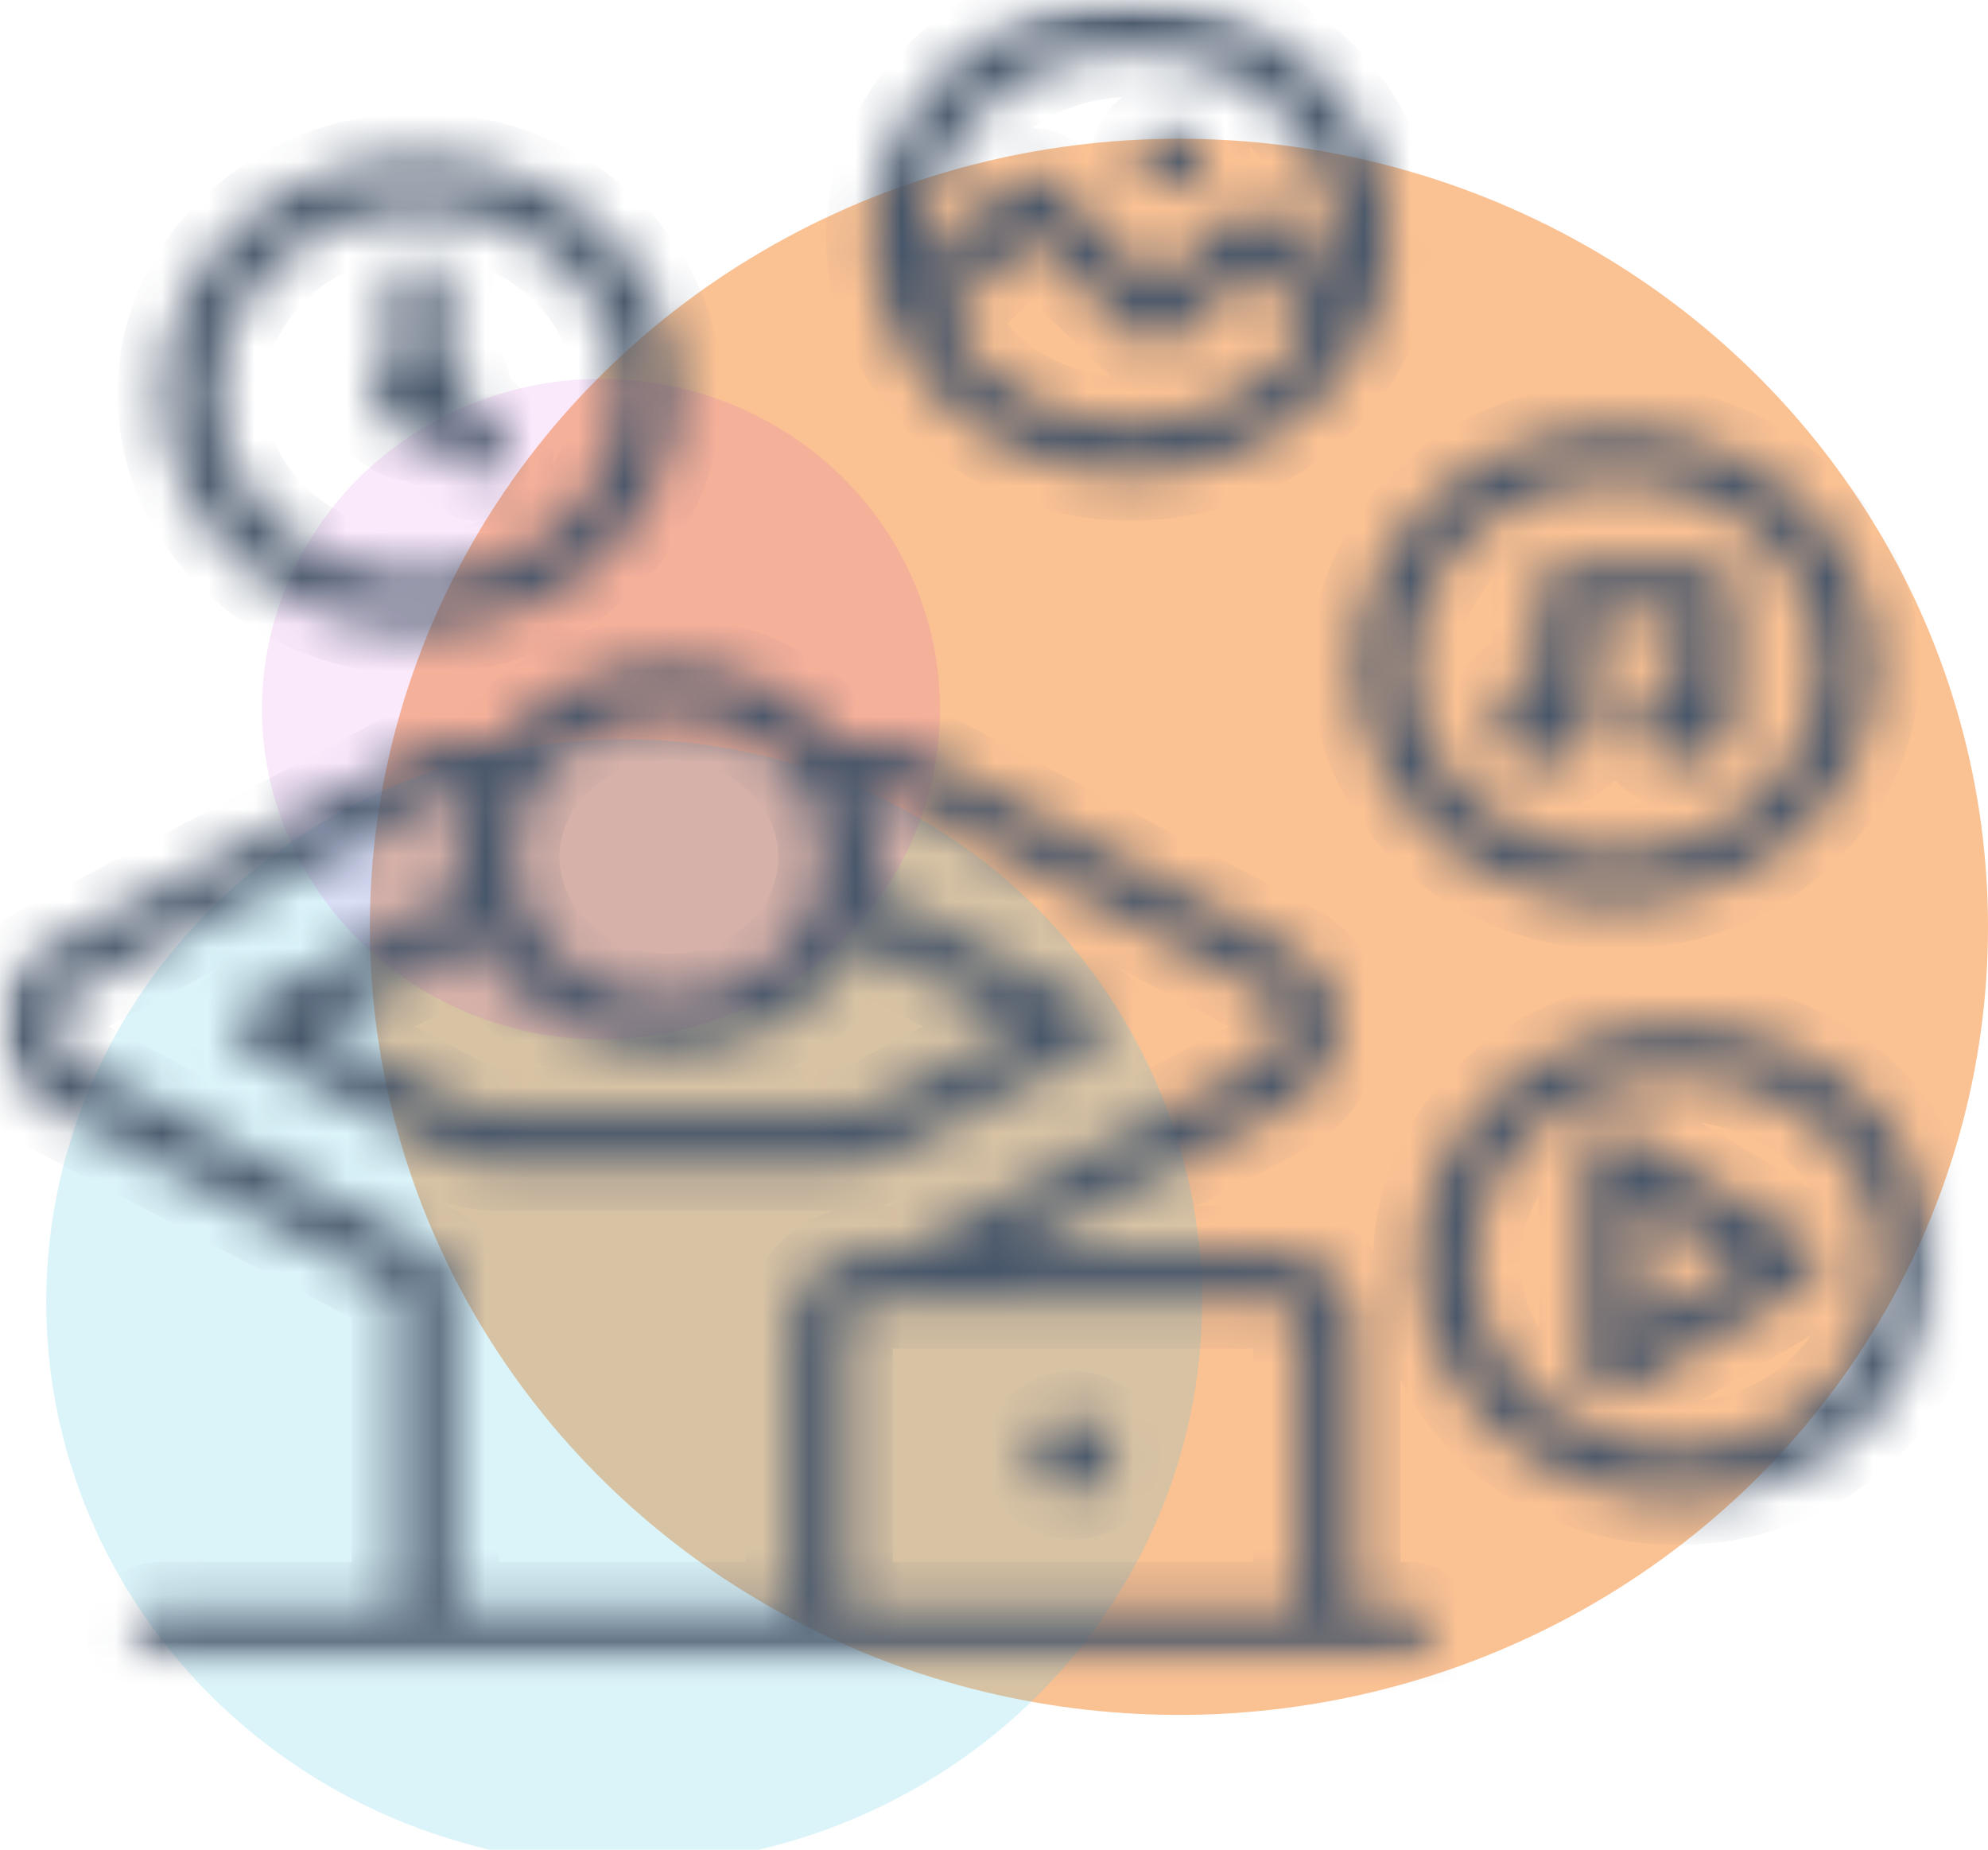 <svg width="43" height="40" viewBox="0 0 43 40" fill="none" xmlns="http://www.w3.org/2000/svg">
<ellipse opacity="0.5" cx="17.5" cy="17.043" rx="17.5" ry="17.043" transform="matrix(-1 0 0 1 43 3)" fill="#F78429"/>
<ellipse opacity="0.2" cx="12.5" cy="12.174" rx="12.5" ry="12.174" transform="matrix(-1 0 0 1 26 15.986)" fill="#4BC8E9"/>
<ellipse opacity="0.1" cx="7.333" cy="7.142" rx="7.333" ry="7.142" transform="matrix(-1 0 0 1 20.333 8.193)" fill="#CA1ADA"/>
<mask id="mask0_550_1780" style="mask-type:luminance" maskUnits="userSpaceOnUse" x="0" y="0" width="42" height="36">
<path d="M0.5 0.5H41.366V35.379H0.5V0.5Z" fill="white" stroke="white"/>
</mask>
<g mask="url(#mask0_550_1780)">
<mask id="path-5-inside-1_550_1780" fill="white">
<path fill-rule="evenodd" clip-rule="evenodd" d="M8.606 34.775V27.904L1.171 23.964C0.447 23.581 0 22.872 0 22.105V22.044C0 21.43 0.358 20.862 0.938 20.555L9.054 16.254C9.605 15.962 10.233 15.908 10.8 16.057C11.629 15.025 12.964 14.354 14.466 14.354C15.97 14.354 17.305 15.025 18.134 16.057C18.7 15.908 19.329 15.962 19.88 16.254L27.997 20.555C28.576 20.862 28.933 21.43 28.933 22.044V22.105C28.933 22.872 28.487 23.581 27.763 23.964L21.894 27.075H27.591C28.043 27.075 28.475 27.239 28.794 27.532C29.113 27.824 29.292 28.222 29.292 28.636V34.775H30.417C30.745 34.775 31.01 35.02 31.01 35.319C31.01 35.62 30.745 35.865 30.417 35.865H3.47C3.143 35.865 2.878 35.62 2.878 35.319C2.878 35.02 3.143 34.775 3.47 34.775H8.606ZM28.106 34.775V28.636C28.106 28.511 28.052 28.391 27.955 28.302C27.859 28.213 27.727 28.163 27.591 28.163H18.826C18.689 28.163 18.558 28.213 18.462 28.302C18.365 28.391 18.311 28.511 18.311 28.636V34.775H28.106ZM24.102 31.469C24.102 31.922 23.701 32.29 23.209 32.29C22.716 32.29 22.315 31.922 22.315 31.469C22.315 31.018 22.716 30.65 23.209 30.65C23.701 30.65 24.102 31.018 24.102 31.469ZM10.203 17.066C10.015 17.062 9.822 17.105 9.648 17.197L1.531 21.498C1.318 21.61 1.187 21.819 1.187 22.044V22.105C1.187 22.483 1.406 22.832 1.764 23.021L9.497 27.119C9.679 27.215 9.792 27.395 9.792 27.59V34.775H17.125V28.636C17.125 28.222 17.304 27.824 17.622 27.532C17.942 27.239 18.374 27.075 18.826 27.075H19.521L27.17 23.021C27.528 22.832 27.747 22.483 27.747 22.105V22.044C27.747 21.819 27.616 21.61 27.403 21.498L19.286 17.197C19.111 17.105 18.919 17.062 18.731 17.066C18.918 17.523 19.02 18.017 19.02 18.534C19.02 18.786 18.995 19.033 18.949 19.274L23.577 21.726C23.761 21.823 23.874 22.004 23.874 22.198C23.874 22.393 23.761 22.572 23.577 22.669L19.434 24.864C19.043 25.072 18.599 25.181 18.148 25.181H10.786C10.335 25.181 9.891 25.072 9.5 24.864L5.357 22.669C5.173 22.572 5.06 22.393 5.06 22.198C5.06 22.004 5.173 21.823 5.357 21.726L9.985 19.274C9.939 19.033 9.913 18.786 9.913 18.534C9.913 18.017 10.016 17.523 10.203 17.066ZM18.576 20.333C17.843 21.74 16.278 22.712 14.466 22.712C12.656 22.712 11.091 21.74 10.358 20.333L6.839 22.198L10.094 23.922C10.304 24.034 10.543 24.092 10.786 24.092H18.148C18.391 24.092 18.631 24.034 18.841 23.922L22.095 22.198L18.576 20.333ZM14.466 15.444C12.608 15.444 11.101 16.828 11.101 18.534C11.101 20.238 12.608 21.623 14.466 21.623C16.326 21.623 17.834 20.238 17.834 18.534C17.834 16.828 16.326 15.444 14.466 15.444ZM36.283 22.163C39.365 22.163 41.866 24.459 41.866 27.288C41.866 30.115 39.365 32.411 36.283 32.411C33.201 32.411 30.7 30.115 30.7 27.288C30.7 24.459 33.201 22.163 36.283 22.163ZM36.283 23.251C33.856 23.251 31.886 25.06 31.886 27.288C31.886 29.514 33.856 31.323 36.283 31.323C38.709 31.323 40.68 29.514 40.68 27.288C40.68 25.06 38.709 23.251 36.283 23.251ZM39.106 27.75L35.214 30.063C35.029 30.174 34.794 30.182 34.6 30.086C34.408 29.989 34.288 29.803 34.288 29.601V24.973C34.288 24.771 34.408 24.585 34.6 24.488C34.794 24.392 35.029 24.4 35.214 24.511L39.106 26.824C39.277 26.926 39.38 27.101 39.38 27.288C39.38 27.474 39.277 27.648 39.106 27.75ZM37.675 27.288L35.487 25.986V28.588L37.675 27.288ZM34.94 9.281C38.022 9.281 40.524 11.577 40.524 14.405C40.524 17.233 38.022 19.53 34.94 19.53C31.859 19.53 29.357 17.233 29.357 14.405C29.357 11.577 31.859 9.281 34.94 9.281ZM34.94 10.37C32.514 10.37 30.544 12.178 30.544 14.405C30.544 16.633 32.514 18.44 34.94 18.44C37.367 18.44 39.337 16.633 39.337 14.405C39.337 12.178 37.367 10.37 34.94 10.37ZM34.468 15.486C34.469 15.503 34.469 15.521 34.469 15.539C34.469 16.076 33.994 16.512 33.41 16.512C32.825 16.512 32.35 16.076 32.35 15.539C32.35 15.042 32.756 14.632 33.281 14.574V12.744C33.281 12.444 33.546 12.2 33.874 12.2H36.919C37.246 12.2 37.513 12.444 37.513 12.744V15.539C37.513 15.575 37.508 15.61 37.501 15.644C37.443 16.131 36.994 16.512 36.448 16.512C35.864 16.512 35.389 16.076 35.389 15.539C35.389 15.04 35.799 14.629 36.326 14.573V13.288H34.468V15.486ZM24.453 0.01C27.534 0.01 30.036 2.306 30.036 5.134C30.036 7.963 27.534 10.259 24.453 10.259C21.371 10.259 18.868 7.963 18.868 5.134C18.868 2.306 21.371 0.01 24.453 0.01ZM20.48 6.867C21.187 8.229 22.701 9.17 24.453 9.17C26.164 9.17 27.649 8.27 28.375 6.959L27.095 5.802L25.426 7.308C25.312 7.412 25.158 7.468 25 7.465C24.841 7.463 24.689 7.402 24.58 7.296L22.308 5.101L20.48 6.867ZM28.789 5.805C28.828 5.587 28.849 5.363 28.849 5.134C28.849 2.908 26.879 1.099 24.453 1.099C22.025 1.099 20.055 2.908 20.055 5.134C20.055 5.313 20.068 5.488 20.092 5.661L21.878 3.935C21.99 3.827 22.145 3.765 22.308 3.765C22.471 3.765 22.626 3.827 22.738 3.935L25.024 6.144L26.678 4.65C26.909 4.441 27.279 4.441 27.51 4.65L28.789 5.805ZM26.043 3.426C26.043 3.792 25.719 4.088 25.322 4.088C24.924 4.088 24.602 3.792 24.602 3.426C24.602 3.062 24.924 2.765 25.322 2.765C25.719 2.765 26.043 3.062 26.043 3.426ZM9.073 3.433C12.127 3.433 14.606 5.708 14.606 8.51C14.606 11.314 12.127 13.589 9.073 13.589C6.02 13.589 3.539 11.314 3.539 8.51C3.539 5.708 6.02 3.433 9.073 3.433ZM9.073 4.521C6.674 4.521 4.726 6.31 4.726 8.51C4.726 10.713 6.674 12.501 9.073 12.501C11.472 12.501 13.42 10.713 13.42 8.51C13.42 6.31 11.472 4.521 9.073 4.521ZM9.222 9.417C9.173 9.423 9.124 9.426 9.073 9.426C8.522 9.426 8.075 9.016 8.075 8.51C8.075 8.21 8.234 7.942 8.48 7.775V6.17C8.48 5.87 8.746 5.626 9.073 5.626C9.401 5.626 9.666 5.87 9.666 6.17V7.775C9.912 7.942 10.072 8.21 10.072 8.51C10.072 8.557 10.067 8.603 10.06 8.646L10.811 9.336C11.043 9.549 11.043 9.893 10.811 10.106C10.58 10.318 10.203 10.318 9.972 10.106L9.222 9.417Z"/>
</mask>
<path fill-rule="evenodd" clip-rule="evenodd" d="M8.606 34.775V27.904L1.171 23.964C0.447 23.581 0 22.872 0 22.105V22.044C0 21.43 0.358 20.862 0.938 20.555L9.054 16.254C9.605 15.962 10.233 15.908 10.8 16.057C11.629 15.025 12.964 14.354 14.466 14.354C15.97 14.354 17.305 15.025 18.134 16.057C18.7 15.908 19.329 15.962 19.88 16.254L27.997 20.555C28.576 20.862 28.933 21.43 28.933 22.044V22.105C28.933 22.872 28.487 23.581 27.763 23.964L21.894 27.075H27.591C28.043 27.075 28.475 27.239 28.794 27.532C29.113 27.824 29.292 28.222 29.292 28.636V34.775H30.417C30.745 34.775 31.01 35.02 31.01 35.319C31.01 35.62 30.745 35.865 30.417 35.865H3.47C3.143 35.865 2.878 35.62 2.878 35.319C2.878 35.02 3.143 34.775 3.47 34.775H8.606ZM28.106 34.775V28.636C28.106 28.511 28.052 28.391 27.955 28.302C27.859 28.213 27.727 28.163 27.591 28.163H18.826C18.689 28.163 18.558 28.213 18.462 28.302C18.365 28.391 18.311 28.511 18.311 28.636V34.775H28.106ZM24.102 31.469C24.102 31.922 23.701 32.29 23.209 32.29C22.716 32.29 22.315 31.922 22.315 31.469C22.315 31.018 22.716 30.65 23.209 30.65C23.701 30.65 24.102 31.018 24.102 31.469ZM10.203 17.066C10.015 17.062 9.822 17.105 9.648 17.197L1.531 21.498C1.318 21.61 1.187 21.819 1.187 22.044V22.105C1.187 22.483 1.406 22.832 1.764 23.021L9.497 27.119C9.679 27.215 9.792 27.395 9.792 27.59V34.775H17.125V28.636C17.125 28.222 17.304 27.824 17.622 27.532C17.942 27.239 18.374 27.075 18.826 27.075H19.521L27.17 23.021C27.528 22.832 27.747 22.483 27.747 22.105V22.044C27.747 21.819 27.616 21.61 27.403 21.498L19.286 17.197C19.111 17.105 18.919 17.062 18.731 17.066C18.918 17.523 19.02 18.017 19.02 18.534C19.02 18.786 18.995 19.033 18.949 19.274L23.577 21.726C23.761 21.823 23.874 22.004 23.874 22.198C23.874 22.393 23.761 22.572 23.577 22.669L19.434 24.864C19.043 25.072 18.599 25.181 18.148 25.181H10.786C10.335 25.181 9.891 25.072 9.5 24.864L5.357 22.669C5.173 22.572 5.06 22.393 5.06 22.198C5.06 22.004 5.173 21.823 5.357 21.726L9.985 19.274C9.939 19.033 9.913 18.786 9.913 18.534C9.913 18.017 10.016 17.523 10.203 17.066ZM18.576 20.333C17.843 21.74 16.278 22.712 14.466 22.712C12.656 22.712 11.091 21.74 10.358 20.333L6.839 22.198L10.094 23.922C10.304 24.034 10.543 24.092 10.786 24.092H18.148C18.391 24.092 18.631 24.034 18.841 23.922L22.095 22.198L18.576 20.333ZM14.466 15.444C12.608 15.444 11.101 16.828 11.101 18.534C11.101 20.238 12.608 21.623 14.466 21.623C16.326 21.623 17.834 20.238 17.834 18.534C17.834 16.828 16.326 15.444 14.466 15.444ZM36.283 22.163C39.365 22.163 41.866 24.459 41.866 27.288C41.866 30.115 39.365 32.411 36.283 32.411C33.201 32.411 30.7 30.115 30.7 27.288C30.7 24.459 33.201 22.163 36.283 22.163ZM36.283 23.251C33.856 23.251 31.886 25.06 31.886 27.288C31.886 29.514 33.856 31.323 36.283 31.323C38.709 31.323 40.68 29.514 40.68 27.288C40.68 25.06 38.709 23.251 36.283 23.251ZM39.106 27.75L35.214 30.063C35.029 30.174 34.794 30.182 34.6 30.086C34.408 29.989 34.288 29.803 34.288 29.601V24.973C34.288 24.771 34.408 24.585 34.6 24.488C34.794 24.392 35.029 24.4 35.214 24.511L39.106 26.824C39.277 26.926 39.38 27.101 39.38 27.288C39.38 27.474 39.277 27.648 39.106 27.75ZM37.675 27.288L35.487 25.986V28.588L37.675 27.288ZM34.94 9.281C38.022 9.281 40.524 11.577 40.524 14.405C40.524 17.233 38.022 19.53 34.94 19.53C31.859 19.53 29.357 17.233 29.357 14.405C29.357 11.577 31.859 9.281 34.94 9.281ZM34.94 10.37C32.514 10.37 30.544 12.178 30.544 14.405C30.544 16.633 32.514 18.44 34.94 18.44C37.367 18.44 39.337 16.633 39.337 14.405C39.337 12.178 37.367 10.37 34.94 10.37ZM34.468 15.486C34.469 15.503 34.469 15.521 34.469 15.539C34.469 16.076 33.994 16.512 33.41 16.512C32.825 16.512 32.35 16.076 32.35 15.539C32.35 15.042 32.756 14.632 33.281 14.574V12.744C33.281 12.444 33.546 12.2 33.874 12.2H36.919C37.246 12.2 37.513 12.444 37.513 12.744V15.539C37.513 15.575 37.508 15.61 37.501 15.644C37.443 16.131 36.994 16.512 36.448 16.512C35.864 16.512 35.389 16.076 35.389 15.539C35.389 15.04 35.799 14.629 36.326 14.573V13.288H34.468V15.486ZM24.453 0.01C27.534 0.01 30.036 2.306 30.036 5.134C30.036 7.963 27.534 10.259 24.453 10.259C21.371 10.259 18.868 7.963 18.868 5.134C18.868 2.306 21.371 0.01 24.453 0.01ZM20.48 6.867C21.187 8.229 22.701 9.17 24.453 9.17C26.164 9.17 27.649 8.27 28.375 6.959L27.095 5.802L25.426 7.308C25.312 7.412 25.158 7.468 25 7.465C24.841 7.463 24.689 7.402 24.58 7.296L22.308 5.101L20.48 6.867ZM28.789 5.805C28.828 5.587 28.849 5.363 28.849 5.134C28.849 2.908 26.879 1.099 24.453 1.099C22.025 1.099 20.055 2.908 20.055 5.134C20.055 5.313 20.068 5.488 20.092 5.661L21.878 3.935C21.99 3.827 22.145 3.765 22.308 3.765C22.471 3.765 22.626 3.827 22.738 3.935L25.024 6.144L26.678 4.65C26.909 4.441 27.279 4.441 27.51 4.65L28.789 5.805ZM26.043 3.426C26.043 3.792 25.719 4.088 25.322 4.088C24.924 4.088 24.602 3.792 24.602 3.426C24.602 3.062 24.924 2.765 25.322 2.765C25.719 2.765 26.043 3.062 26.043 3.426ZM9.073 3.433C12.127 3.433 14.606 5.708 14.606 8.51C14.606 11.314 12.127 13.589 9.073 13.589C6.02 13.589 3.539 11.314 3.539 8.51C3.539 5.708 6.02 3.433 9.073 3.433ZM9.073 4.521C6.674 4.521 4.726 6.31 4.726 8.51C4.726 10.713 6.674 12.501 9.073 12.501C11.472 12.501 13.42 10.713 13.42 8.51C13.42 6.31 11.472 4.521 9.073 4.521ZM9.222 9.417C9.173 9.423 9.124 9.426 9.073 9.426C8.522 9.426 8.075 9.016 8.075 8.51C8.075 8.21 8.234 7.942 8.48 7.775V6.17C8.48 5.87 8.746 5.626 9.073 5.626C9.401 5.626 9.666 5.87 9.666 6.17V7.775C9.912 7.942 10.072 8.21 10.072 8.51C10.072 8.557 10.067 8.603 10.06 8.646L10.811 9.336C11.043 9.549 11.043 9.893 10.811 10.106C10.58 10.318 10.203 10.318 9.972 10.106L9.222 9.417Z" fill="#47566A" stroke="#47566A" stroke-width="2" mask="url(#path-5-inside-1_550_1780)"/>
</g>
</svg>
